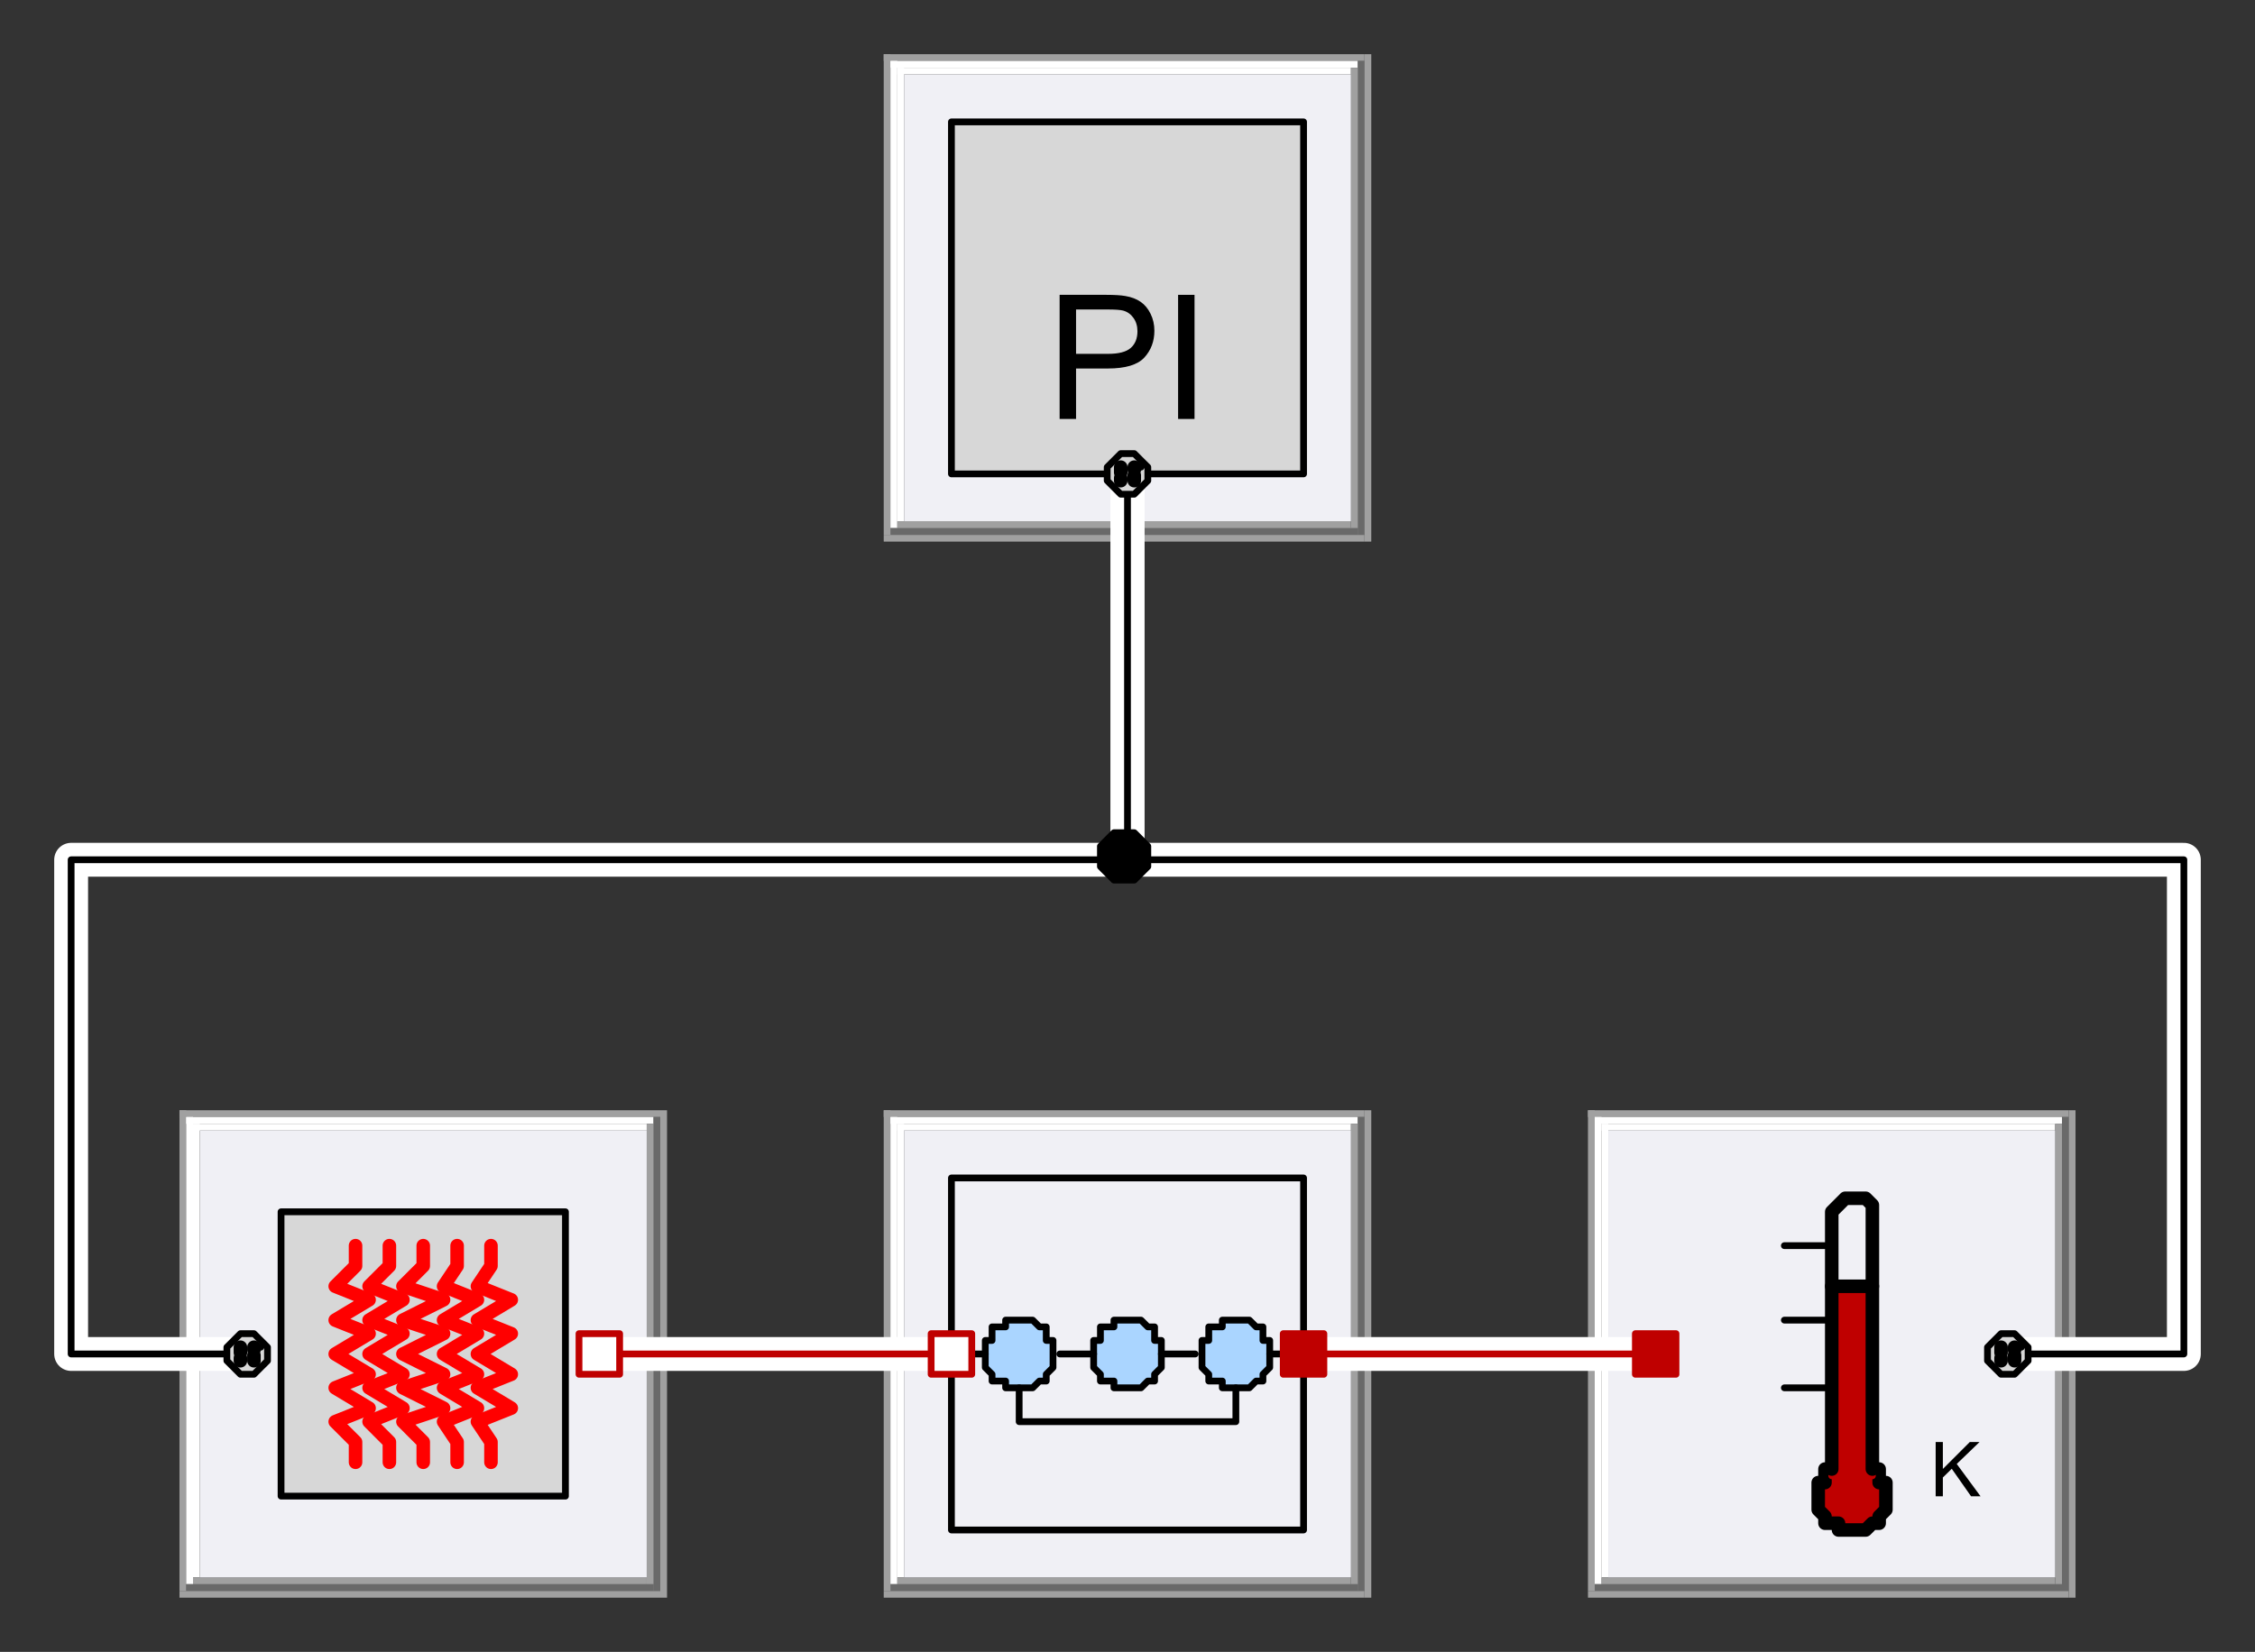 <?xml version="1.0" encoding="UTF-8"?>
<svg xmlns="http://www.w3.org/2000/svg" xmlns:xlink="http://www.w3.org/1999/xlink" width="416.055pt" height="304.86pt" viewBox="0 0 416.055 304.86" version="1.1">
<rect x="0" y="0" width="416.055" height="304.86" fill="#333333" stroke="none"/>
<defs>
<g>
<symbol overflow="visible" id="glyph0-0">
<path style="stroke:none;" d="M 4 0 L 4 -20 L 20 -20 L 20 0 Z M 4.5 -0.5 L 19.5 -0.5 L 19.5 -19.5 L 4.5 -19.5 Z M 4.5 -0.5 "/>
</symbol>
<symbol overflow="visible" id="glyph0-1">
<path style="stroke:none;" d="M 2.469 0 L 2.469 -22.906 L 11.109 -22.906 C 12.629 -22.906 13.789 -22.832 14.594 -22.688 C 15.719 -22.5 16.66 -22.141 17.422 -21.609 C 18.18 -21.086 18.789 -20.352 19.25 -19.406 C 19.719 -18.457 19.953 -17.414 19.953 -16.281 C 19.953 -14.332 19.332 -12.68 18.094 -11.328 C 16.852 -9.984 14.613 -9.312 11.375 -9.312 L 5.5 -9.312 L 5.5 0 Z M 5.5 -12.016 L 11.422 -12.016 C 13.379 -12.016 14.77 -12.379 15.594 -13.109 C 16.414 -13.836 16.828 -14.863 16.828 -16.188 C 16.828 -17.145 16.582 -17.961 16.094 -18.641 C 15.613 -19.328 14.977 -19.781 14.188 -20 C 13.676 -20.133 12.734 -20.203 11.359 -20.203 L 5.5 -20.203 Z M 5.5 -12.016 "/>
</symbol>
<symbol overflow="visible" id="glyph0-2">
<path style="stroke:none;" d="M 2.984 0 L 2.984 -22.906 L 6.016 -22.906 L 6.016 0 Z M 2.984 0 "/>
</symbol>
<symbol overflow="visible" id="glyph1-0">
<path style="stroke:none;" d="M 1.75 0 L 1.75 -8.75 L 8.75 -8.75 L 8.75 0 Z M 1.969 -0.219 L 8.531 -0.219 L 8.531 -8.531 L 1.969 -8.531 Z M 1.969 -0.219 "/>
</symbol>
<symbol overflow="visible" id="glyph1-1">
<path style="stroke:none;" d="M 1.031 0 L 1.031 -10.016 L 2.359 -10.016 L 2.359 -5.047 L 7.328 -10.016 L 9.125 -10.016 L 4.922 -5.969 L 9.312 0 L 7.562 0 L 4 -5.078 L 2.359 -3.469 L 2.359 0 Z M 1.031 0 "/>
</symbol>
</g>
</defs>
<g id="surface1">
<path style=" stroke:none;fill-rule:evenodd;fill:rgb(62.745%,62.745%,62.745%);fill-opacity:1;" d="M 163.051 204.902 L 164.301 204.902 L 164.301 293.609 L 163.051 293.609 Z M 163.051 204.902 "/>
<path style=" stroke:none;fill-rule:evenodd;fill:rgb(62.745%,62.745%,62.745%);fill-opacity:1;" d="M 163.051 204.902 L 251.758 204.902 L 251.758 206.152 L 163.051 206.152 Z M 163.051 204.902 "/>
<path style=" stroke:none;fill-rule:evenodd;fill:rgb(62.745%,62.745%,62.745%);fill-opacity:1;" d="M 163.051 293.609 L 251.758 293.609 L 251.758 294.859 L 163.051 294.859 Z M 163.051 293.609 "/>
<path style=" stroke:none;fill-rule:evenodd;fill:rgb(62.745%,62.745%,62.745%);fill-opacity:1;" d="M 251.758 204.902 L 253.004 204.902 L 253.004 294.859 L 251.758 294.859 Z M 251.758 204.902 "/>
<path style=" stroke:none;fill-rule:evenodd;fill:rgb(62.745%,62.745%,62.745%);fill-opacity:1;" d="M 164.301 206.152 L 165.547 206.152 L 165.547 292.359 L 164.301 292.359 Z M 164.301 206.152 "/>
<path style=" stroke:none;fill-rule:evenodd;fill:rgb(62.745%,62.745%,62.745%);fill-opacity:1;" d="M 164.301 206.152 L 250.508 206.152 L 250.508 207.402 L 164.301 207.402 Z M 164.301 206.152 "/>
<path style=" stroke:none;fill-rule:evenodd;fill:rgb(62.745%,62.745%,62.745%);fill-opacity:1;" d="M 164.301 292.359 L 250.508 292.359 L 250.508 293.609 L 164.301 293.609 Z M 164.301 292.359 "/>
<path style=" stroke:none;fill-rule:evenodd;fill:rgb(62.745%,62.745%,62.745%);fill-opacity:1;" d="M 250.508 206.152 L 251.758 206.152 L 251.758 293.609 L 250.508 293.609 Z M 250.508 206.152 "/>
<path style=" stroke:none;fill-rule:evenodd;fill:rgb(100%,100%,100%);fill-opacity:1;" d="M 164.301 206.152 L 165.547 206.152 L 165.547 292.359 L 164.301 292.359 Z M 164.301 206.152 "/>
<path style=" stroke:none;fill-rule:evenodd;fill:rgb(100%,100%,100%);fill-opacity:1;" d="M 164.301 206.152 L 250.508 206.152 L 250.508 207.402 L 164.301 207.402 Z M 164.301 206.152 "/>
<path style=" stroke:none;fill-rule:evenodd;fill:rgb(41.176%,41.176%,41.176%);fill-opacity:1;" d="M 164.301 292.359 L 250.508 292.359 L 250.508 293.609 L 164.301 293.609 Z M 164.301 292.359 "/>
<path style=" stroke:none;fill-rule:evenodd;fill:rgb(41.176%,41.176%,41.176%);fill-opacity:1;" d="M 250.508 206.152 L 251.758 206.152 L 251.758 293.609 L 250.508 293.609 Z M 250.508 206.152 "/>
<path style=" stroke:none;fill-rule:evenodd;fill:rgb(100%,100%,100%);fill-opacity:1;" d="M 165.547 207.402 L 166.797 207.402 L 166.797 291.113 L 165.547 291.113 Z M 165.547 207.402 "/>
<path style=" stroke:none;fill-rule:evenodd;fill:rgb(100%,100%,100%);fill-opacity:1;" d="M 165.547 207.402 L 249.258 207.402 L 249.258 208.652 L 165.547 208.652 Z M 165.547 207.402 "/>
<path style=" stroke:none;fill-rule:evenodd;fill:rgb(62.745%,62.745%,62.745%);fill-opacity:1;" d="M 165.547 291.113 L 249.258 291.113 L 249.258 292.359 L 165.547 292.359 Z M 165.547 291.113 "/>
<path style=" stroke:none;fill-rule:evenodd;fill:rgb(62.745%,62.745%,62.745%);fill-opacity:1;" d="M 249.258 207.402 L 250.508 207.402 L 250.508 292.359 L 249.258 292.359 Z M 249.258 207.402 "/>
<path style=" stroke:none;fill-rule:evenodd;fill:rgb(94.118%,94.118%,96.078%);fill-opacity:1;" d="M 166.797 208.652 L 249.258 208.652 L 249.258 291.113 L 166.797 291.113 Z M 166.797 208.652 "/>
<path style="fill:none;stroke-width:1.249;stroke-linecap:round;stroke-linejoin:round;stroke:rgb(0%,0%,0%);stroke-opacity:1;stroke-miterlimit:4;" d="M 297.353 297.354 L 362.322 297.354 L 362.322 362.323 L 297.353 362.323 L 297.353 297.354 L 362.322 297.354 " transform="matrix(1,0,0,1,-121.81,-79.956)"/>
<path style="fill-rule:evenodd;fill:rgb(66.667%,83.529%,100%);fill-opacity:1;stroke-width:1.249;stroke-linecap:round;stroke-linejoin:round;stroke:rgb(0%,0%,0%);stroke-opacity:1;stroke-miterlimit:4;" d="M 316.095 329.839 L 316.095 332.335 L 314.845 333.585 L 314.845 334.835 L 313.595 334.835 L 312.345 336.085 L 307.349 336.085 L 307.349 334.835 L 304.849 334.835 L 304.849 333.585 L 303.599 332.335 L 303.599 327.339 L 304.849 327.339 L 304.849 324.839 L 307.349 324.839 L 307.349 323.592 L 312.345 323.592 L 313.595 324.839 L 314.845 324.839 L 314.845 327.339 L 316.095 327.339 Z M 316.095 329.839 " transform="matrix(1,0,0,1,-121.81,-79.956)"/>
<path style="fill-rule:evenodd;fill:rgb(66.667%,83.529%,100%);fill-opacity:1;stroke-width:1.249;stroke-linecap:round;stroke-linejoin:round;stroke:rgb(0%,0%,0%);stroke-opacity:1;stroke-miterlimit:4;" d="M 336.084 329.839 L 336.084 332.335 L 334.834 333.585 L 334.834 334.835 L 333.587 334.835 L 332.337 336.085 L 327.337 336.085 L 327.337 334.835 L 324.841 334.835 L 324.841 333.585 L 323.591 332.335 L 323.591 327.339 L 324.841 327.339 L 324.841 324.839 L 327.337 324.839 L 327.337 323.592 L 332.337 323.592 L 333.587 324.839 L 334.834 324.839 L 334.834 327.339 L 336.084 327.339 Z M 336.084 329.839 " transform="matrix(1,0,0,1,-121.81,-79.956)"/>
<path style="fill-rule:evenodd;fill:rgb(66.667%,83.529%,100%);fill-opacity:1;stroke-width:1.249;stroke-linecap:round;stroke-linejoin:round;stroke:rgb(0%,0%,0%);stroke-opacity:1;stroke-miterlimit:4;" d="M 356.076 329.839 L 356.076 332.335 L 354.826 333.585 L 354.826 334.835 L 353.576 334.835 L 352.326 336.085 L 347.33 336.085 L 347.33 334.835 L 344.83 334.835 L 344.83 333.585 L 343.58 332.335 L 343.58 327.339 L 344.83 327.339 L 344.83 324.839 L 347.33 324.839 L 347.33 323.592 L 352.326 323.592 L 353.576 324.839 L 354.826 324.839 L 354.826 327.339 L 356.076 327.339 Z M 356.076 329.839 " transform="matrix(1,0,0,1,-121.81,-79.956)"/>
<path style="fill:none;stroke-width:1.249;stroke-linecap:round;stroke-linejoin:round;stroke:rgb(0%,0%,0%);stroke-opacity:1;stroke-miterlimit:4;" d="M 317.345 329.839 L 323.591 329.839 " transform="matrix(1,0,0,1,-121.81,-79.956)"/>
<path style="fill:none;stroke-width:1.249;stroke-linecap:round;stroke-linejoin:round;stroke:rgb(0%,0%,0%);stroke-opacity:1;stroke-miterlimit:4;" d="M 336.084 329.839 L 342.33 329.839 " transform="matrix(1,0,0,1,-121.81,-79.956)"/>
<path style="fill:none;stroke-width:1.249;stroke-linecap:round;stroke-linejoin:round;stroke:rgb(0%,0%,0%);stroke-opacity:1;stroke-miterlimit:4;" d="M 303.599 329.839 L 301.103 329.839 " transform="matrix(1,0,0,1,-121.81,-79.956)"/>
<path style="fill:none;stroke-width:1.249;stroke-linecap:round;stroke-linejoin:round;stroke:rgb(0%,0%,0%);stroke-opacity:1;stroke-miterlimit:4;" d="M 356.076 329.839 L 358.572 329.839 " transform="matrix(1,0,0,1,-121.81,-79.956)"/>
<path style="fill:none;stroke-width:1.249;stroke-linecap:round;stroke-linejoin:round;stroke:rgb(0%,0%,0%);stroke-opacity:1;stroke-miterlimit:4;" d="M 309.849 336.085 L 309.849 342.331 L 349.83 342.331 L 349.83 336.085 " transform="matrix(1,0,0,1,-121.81,-79.956)"/>
<path style=" stroke:none;fill-rule:evenodd;fill:rgb(62.745%,62.745%,62.745%);fill-opacity:1;" d="M 33.113 204.902 L 34.363 204.902 L 34.363 293.609 L 33.113 293.609 Z M 33.113 204.902 "/>
<path style=" stroke:none;fill-rule:evenodd;fill:rgb(62.745%,62.745%,62.745%);fill-opacity:1;" d="M 33.113 204.902 L 121.82 204.902 L 121.82 206.152 L 33.113 206.152 Z M 33.113 204.902 "/>
<path style=" stroke:none;fill-rule:evenodd;fill:rgb(62.745%,62.745%,62.745%);fill-opacity:1;" d="M 33.113 293.609 L 121.82 293.609 L 121.82 294.859 L 33.113 294.859 Z M 33.113 293.609 "/>
<path style=" stroke:none;fill-rule:evenodd;fill:rgb(62.745%,62.745%,62.745%);fill-opacity:1;" d="M 121.82 204.902 L 123.07 204.902 L 123.07 294.859 L 121.82 294.859 Z M 121.82 204.902 "/>
<path style=" stroke:none;fill-rule:evenodd;fill:rgb(62.745%,62.745%,62.745%);fill-opacity:1;" d="M 34.363 206.152 L 35.613 206.152 L 35.613 292.359 L 34.363 292.359 Z M 34.363 206.152 "/>
<path style=" stroke:none;fill-rule:evenodd;fill:rgb(62.745%,62.745%,62.745%);fill-opacity:1;" d="M 34.363 206.152 L 120.57 206.152 L 120.57 207.402 L 34.363 207.402 Z M 34.363 206.152 "/>
<path style=" stroke:none;fill-rule:evenodd;fill:rgb(62.745%,62.745%,62.745%);fill-opacity:1;" d="M 34.363 292.359 L 120.57 292.359 L 120.57 293.609 L 34.363 293.609 Z M 34.363 292.359 "/>
<path style=" stroke:none;fill-rule:evenodd;fill:rgb(62.745%,62.745%,62.745%);fill-opacity:1;" d="M 120.57 206.152 L 121.82 206.152 L 121.82 293.609 L 120.57 293.609 Z M 120.57 206.152 "/>
<path style=" stroke:none;fill-rule:evenodd;fill:rgb(100%,100%,100%);fill-opacity:1;" d="M 34.363 206.152 L 35.613 206.152 L 35.613 292.359 L 34.363 292.359 Z M 34.363 206.152 "/>
<path style=" stroke:none;fill-rule:evenodd;fill:rgb(100%,100%,100%);fill-opacity:1;" d="M 34.363 206.152 L 120.57 206.152 L 120.57 207.402 L 34.363 207.402 Z M 34.363 206.152 "/>
<path style=" stroke:none;fill-rule:evenodd;fill:rgb(41.176%,41.176%,41.176%);fill-opacity:1;" d="M 34.363 292.359 L 120.57 292.359 L 120.57 293.609 L 34.363 293.609 Z M 34.363 292.359 "/>
<path style=" stroke:none;fill-rule:evenodd;fill:rgb(41.176%,41.176%,41.176%);fill-opacity:1;" d="M 120.57 206.152 L 121.82 206.152 L 121.82 293.609 L 120.57 293.609 Z M 120.57 206.152 "/>
<path style=" stroke:none;fill-rule:evenodd;fill:rgb(100%,100%,100%);fill-opacity:1;" d="M 35.613 207.402 L 36.863 207.402 L 36.863 291.113 L 35.613 291.113 Z M 35.613 207.402 "/>
<path style=" stroke:none;fill-rule:evenodd;fill:rgb(100%,100%,100%);fill-opacity:1;" d="M 35.613 207.402 L 119.32 207.402 L 119.32 208.652 L 35.613 208.652 Z M 35.613 207.402 "/>
<path style=" stroke:none;fill-rule:evenodd;fill:rgb(62.745%,62.745%,62.745%);fill-opacity:1;" d="M 35.613 291.113 L 119.32 291.113 L 119.32 292.359 L 35.613 292.359 Z M 35.613 291.113 "/>
<path style=" stroke:none;fill-rule:evenodd;fill:rgb(62.745%,62.745%,62.745%);fill-opacity:1;" d="M 119.32 207.402 L 120.57 207.402 L 120.57 292.359 L 119.32 292.359 Z M 119.32 207.402 "/>
<path style=" stroke:none;fill-rule:evenodd;fill:rgb(94.118%,94.118%,96.078%);fill-opacity:1;" d="M 36.863 208.652 L 119.32 208.652 L 119.32 291.113 L 36.863 291.113 Z M 36.863 208.652 "/>
<path style="fill-rule:evenodd;fill:rgb(84.314%,84.314%,84.314%);fill-opacity:1;stroke-width:1.249;stroke-linecap:round;stroke-linejoin:round;stroke:rgb(0%,0%,0%);stroke-opacity:1;stroke-miterlimit:4;" d="M 173.666 303.6 L 226.138 303.6 L 226.138 356.073 L 173.666 356.073 Z M 173.666 303.6 " transform="matrix(1,0,0,1,-121.81,-79.956)"/>
<path style="fill:none;stroke-width:2.499;stroke-linecap:round;stroke-linejoin:round;stroke:rgb(100%,0%,0%);stroke-opacity:1;stroke-miterlimit:4;" d="M 187.408 309.846 L 187.408 313.596 L 183.658 317.342 L 189.908 319.842 L 183.658 323.592 L 189.908 326.089 L 183.658 329.839 L 189.908 333.585 L 183.658 336.085 L 189.908 339.835 L 183.658 342.331 L 187.408 346.081 L 187.408 349.827 " transform="matrix(1,0,0,1,-121.81,-79.956)"/>
<path style="fill:none;stroke-width:2.499;stroke-linecap:round;stroke-linejoin:round;stroke:rgb(100%,0%,0%);stroke-opacity:1;stroke-miterlimit:4;" d="M 193.654 309.846 L 193.654 313.596 L 189.908 317.342 L 196.154 319.842 L 189.908 323.592 L 196.154 326.089 L 189.908 329.839 L 196.154 333.585 L 189.908 336.085 L 196.154 339.835 L 189.908 342.331 L 193.654 346.081 L 193.654 349.827 " transform="matrix(1,0,0,1,-121.81,-79.956)"/>
<path style="fill:none;stroke-width:2.499;stroke-linecap:round;stroke-linejoin:round;stroke:rgb(100%,0%,0%);stroke-opacity:1;stroke-miterlimit:4;" d="M 199.9 309.846 L 199.9 313.596 L 196.154 317.342 L 203.65 319.842 L 196.154 323.592 L 203.65 326.089 L 196.154 329.839 L 203.65 333.585 L 196.154 336.085 L 203.65 339.835 L 196.154 342.331 L 199.9 346.081 L 199.9 349.827 " transform="matrix(1,0,0,1,-121.81,-79.956)"/>
<path style="fill:none;stroke-width:2.499;stroke-linecap:round;stroke-linejoin:round;stroke:rgb(100%,0%,0%);stroke-opacity:1;stroke-miterlimit:4;" d="M 206.15 309.846 L 206.15 313.596 L 203.65 317.342 L 209.896 319.842 L 203.65 323.592 L 209.896 326.089 L 203.65 329.839 L 209.896 333.585 L 203.65 336.085 L 209.896 339.835 L 203.65 342.331 L 206.15 346.081 L 206.15 349.827 " transform="matrix(1,0,0,1,-121.81,-79.956)"/>
<path style="fill:none;stroke-width:2.499;stroke-linecap:round;stroke-linejoin:round;stroke:rgb(100%,0%,0%);stroke-opacity:1;stroke-miterlimit:4;" d="M 212.396 309.846 L 212.396 313.596 L 209.896 317.342 L 216.142 319.842 L 209.896 323.592 L 216.142 326.089 L 209.896 329.839 L 216.142 333.585 L 209.896 336.085 L 216.142 339.835 L 209.896 342.331 L 212.396 346.081 L 212.396 349.827 " transform="matrix(1,0,0,1,-121.81,-79.956)"/>
<path style=" stroke:none;fill-rule:evenodd;fill:rgb(62.745%,62.745%,62.745%);fill-opacity:1;" d="M 163.051 10 L 164.301 10 L 164.301 98.707 L 163.051 98.707 Z M 163.051 10 "/>
<path style=" stroke:none;fill-rule:evenodd;fill:rgb(62.745%,62.745%,62.745%);fill-opacity:1;" d="M 163.051 10 L 251.758 10 L 251.758 11.25 L 163.051 11.25 Z M 163.051 10 "/>
<path style=" stroke:none;fill-rule:evenodd;fill:rgb(62.745%,62.745%,62.745%);fill-opacity:1;" d="M 163.051 98.707 L 251.758 98.707 L 251.758 99.957 L 163.051 99.957 Z M 163.051 98.707 "/>
<path style=" stroke:none;fill-rule:evenodd;fill:rgb(62.745%,62.745%,62.745%);fill-opacity:1;" d="M 251.758 10 L 253.004 10 L 253.004 99.957 L 251.758 99.957 Z M 251.758 10 "/>
<path style=" stroke:none;fill-rule:evenodd;fill:rgb(62.745%,62.745%,62.745%);fill-opacity:1;" d="M 164.301 11.25 L 165.547 11.25 L 165.547 97.457 L 164.301 97.457 Z M 164.301 11.25 "/>
<path style=" stroke:none;fill-rule:evenodd;fill:rgb(62.745%,62.745%,62.745%);fill-opacity:1;" d="M 164.301 11.25 L 250.508 11.25 L 250.508 12.5 L 164.301 12.5 Z M 164.301 11.25 "/>
<path style=" stroke:none;fill-rule:evenodd;fill:rgb(62.745%,62.745%,62.745%);fill-opacity:1;" d="M 164.301 97.457 L 250.508 97.457 L 250.508 98.707 L 164.301 98.707 Z M 164.301 97.457 "/>
<path style=" stroke:none;fill-rule:evenodd;fill:rgb(62.745%,62.745%,62.745%);fill-opacity:1;" d="M 250.508 11.25 L 251.758 11.25 L 251.758 98.707 L 250.508 98.707 Z M 250.508 11.25 "/>
<path style=" stroke:none;fill-rule:evenodd;fill:rgb(100%,100%,100%);fill-opacity:1;" d="M 164.301 11.25 L 165.547 11.25 L 165.547 97.457 L 164.301 97.457 Z M 164.301 11.25 "/>
<path style=" stroke:none;fill-rule:evenodd;fill:rgb(100%,100%,100%);fill-opacity:1;" d="M 164.301 11.25 L 250.508 11.25 L 250.508 12.5 L 164.301 12.5 Z M 164.301 11.25 "/>
<path style=" stroke:none;fill-rule:evenodd;fill:rgb(41.176%,41.176%,41.176%);fill-opacity:1;" d="M 164.301 97.457 L 250.508 97.457 L 250.508 98.707 L 164.301 98.707 Z M 164.301 97.457 "/>
<path style=" stroke:none;fill-rule:evenodd;fill:rgb(41.176%,41.176%,41.176%);fill-opacity:1;" d="M 250.508 11.25 L 251.758 11.25 L 251.758 98.707 L 250.508 98.707 Z M 250.508 11.25 "/>
<path style=" stroke:none;fill-rule:evenodd;fill:rgb(100%,100%,100%);fill-opacity:1;" d="M 165.547 12.5 L 166.797 12.5 L 166.797 96.207 L 165.547 96.207 Z M 165.547 12.5 "/>
<path style=" stroke:none;fill-rule:evenodd;fill:rgb(100%,100%,100%);fill-opacity:1;" d="M 165.547 12.5 L 249.258 12.5 L 249.258 13.75 L 165.547 13.75 Z M 165.547 12.5 "/>
<path style=" stroke:none;fill-rule:evenodd;fill:rgb(62.745%,62.745%,62.745%);fill-opacity:1;" d="M 165.547 96.207 L 249.258 96.207 L 249.258 97.457 L 165.547 97.457 Z M 165.547 96.207 "/>
<path style=" stroke:none;fill-rule:evenodd;fill:rgb(62.745%,62.745%,62.745%);fill-opacity:1;" d="M 249.258 12.5 L 250.508 12.5 L 250.508 97.457 L 249.258 97.457 Z M 249.258 12.5 "/>
<path style=" stroke:none;fill-rule:evenodd;fill:rgb(94.118%,94.118%,96.078%);fill-opacity:1;" d="M 166.797 13.75 L 249.258 13.75 L 249.258 96.207 L 166.797 96.207 Z M 166.797 13.75 "/>
<path style="fill-rule:evenodd;fill:rgb(84.314%,84.314%,84.314%);fill-opacity:1;stroke-width:1.249;stroke-linecap:round;stroke-linejoin:round;stroke:rgb(0%,0%,0%);stroke-opacity:1;stroke-miterlimit:4;" d="M 297.353 102.448 L 362.322 102.448 L 362.322 167.417 L 297.353 167.417 Z M 297.353 102.448 " transform="matrix(1,0,0,1,-121.81,-79.956)"/>
<g style="fill:rgb(0%,0%,0%);fill-opacity:1;">
  <use xlink:href="#glyph0-1" x="193.035" y="77.32"/>
  <use xlink:href="#glyph0-2" x="214.379" y="77.32"/>
</g>
<path style=" stroke:none;fill-rule:evenodd;fill:rgb(62.745%,62.745%,62.745%);fill-opacity:1;" d="M 292.984 204.902 L 294.234 204.902 L 294.234 293.609 L 292.984 293.609 Z M 292.984 204.902 "/>
<path style=" stroke:none;fill-rule:evenodd;fill:rgb(62.745%,62.745%,62.745%);fill-opacity:1;" d="M 292.984 204.902 L 381.691 204.902 L 381.691 206.152 L 292.984 206.152 Z M 292.984 204.902 "/>
<path style=" stroke:none;fill-rule:evenodd;fill:rgb(62.745%,62.745%,62.745%);fill-opacity:1;" d="M 292.984 293.609 L 381.691 293.609 L 381.691 294.859 L 292.984 294.859 Z M 292.984 293.609 "/>
<path style=" stroke:none;fill-rule:evenodd;fill:rgb(62.745%,62.745%,62.745%);fill-opacity:1;" d="M 381.691 204.902 L 382.941 204.902 L 382.941 294.859 L 381.691 294.859 Z M 381.691 204.902 "/>
<path style=" stroke:none;fill-rule:evenodd;fill:rgb(62.745%,62.745%,62.745%);fill-opacity:1;" d="M 294.234 206.152 L 295.484 206.152 L 295.484 292.359 L 294.234 292.359 Z M 294.234 206.152 "/>
<path style=" stroke:none;fill-rule:evenodd;fill:rgb(62.745%,62.745%,62.745%);fill-opacity:1;" d="M 294.234 206.152 L 380.441 206.152 L 380.441 207.402 L 294.234 207.402 Z M 294.234 206.152 "/>
<path style=" stroke:none;fill-rule:evenodd;fill:rgb(62.745%,62.745%,62.745%);fill-opacity:1;" d="M 294.234 292.359 L 380.441 292.359 L 380.441 293.609 L 294.234 293.609 Z M 294.234 292.359 "/>
<path style=" stroke:none;fill-rule:evenodd;fill:rgb(62.745%,62.745%,62.745%);fill-opacity:1;" d="M 380.441 206.152 L 381.691 206.152 L 381.691 293.609 L 380.441 293.609 Z M 380.441 206.152 "/>
<path style=" stroke:none;fill-rule:evenodd;fill:rgb(100%,100%,100%);fill-opacity:1;" d="M 294.234 206.152 L 295.484 206.152 L 295.484 292.359 L 294.234 292.359 Z M 294.234 206.152 "/>
<path style=" stroke:none;fill-rule:evenodd;fill:rgb(100%,100%,100%);fill-opacity:1;" d="M 294.234 206.152 L 380.441 206.152 L 380.441 207.402 L 294.234 207.402 Z M 294.234 206.152 "/>
<path style=" stroke:none;fill-rule:evenodd;fill:rgb(41.176%,41.176%,41.176%);fill-opacity:1;" d="M 294.234 292.359 L 380.441 292.359 L 380.441 293.609 L 294.234 293.609 Z M 294.234 292.359 "/>
<path style=" stroke:none;fill-rule:evenodd;fill:rgb(41.176%,41.176%,41.176%);fill-opacity:1;" d="M 380.441 206.152 L 381.691 206.152 L 381.691 293.609 L 380.441 293.609 Z M 380.441 206.152 "/>
<path style=" stroke:none;fill-rule:evenodd;fill:rgb(100%,100%,100%);fill-opacity:1;" d="M 295.484 207.402 L 296.734 207.402 L 296.734 291.113 L 295.484 291.113 Z M 295.484 207.402 "/>
<path style=" stroke:none;fill-rule:evenodd;fill:rgb(100%,100%,100%);fill-opacity:1;" d="M 295.484 207.402 L 379.191 207.402 L 379.191 208.652 L 295.484 208.652 Z M 295.484 207.402 "/>
<path style=" stroke:none;fill-rule:evenodd;fill:rgb(62.745%,62.745%,62.745%);fill-opacity:1;" d="M 295.484 291.113 L 379.191 291.113 L 379.191 292.359 L 295.484 292.359 Z M 295.484 291.113 "/>
<path style=" stroke:none;fill-rule:evenodd;fill:rgb(62.745%,62.745%,62.745%);fill-opacity:1;" d="M 379.191 207.402 L 380.441 207.402 L 380.441 292.359 L 379.191 292.359 Z M 379.191 207.402 "/>
<path style=" stroke:none;fill-rule:evenodd;fill:rgb(94.118%,94.118%,96.078%);fill-opacity:1;" d="M 296.734 208.652 L 379.191 208.652 L 379.191 291.113 L 296.734 291.113 Z M 296.734 208.652 "/>
<path style="fill-rule:evenodd;fill:rgb(74.902%,0%,0%);fill-opacity:1;stroke-width:2.499;stroke-linecap:round;stroke-linejoin:round;stroke:rgb(0%,0%,0%);stroke-opacity:1;stroke-miterlimit:4;" d="M 469.767 356.073 L 469.767 358.573 L 468.521 359.823 L 468.521 361.073 L 467.271 361.073 L 466.021 362.323 L 461.025 362.323 L 461.025 361.073 L 458.525 361.073 L 458.525 359.823 L 457.275 358.573 L 457.275 353.577 L 458.525 353.577 L 458.525 351.077 L 461.025 351.077 L 461.025 349.827 L 466.021 349.827 L 467.271 351.077 L 468.521 351.077 L 468.521 353.577 L 469.767 353.577 Z M 469.767 356.073 " transform="matrix(1,0,0,1,-121.81,-79.956)"/>
<path style="fill-rule:evenodd;fill:rgb(74.902%,0%,0%);fill-opacity:1;stroke-width:1.249;stroke-linecap:round;stroke-linejoin:round;stroke:rgb(74.902%,0%,0%);stroke-opacity:1;stroke-miterlimit:4;" d="M 459.775 317.342 L 459.775 352.327 L 467.271 352.327 L 467.271 317.342 Z M 459.775 317.342 " transform="matrix(1,0,0,1,-121.81,-79.956)"/>
<path style="fill:none;stroke-width:2.499;stroke-linecap:round;stroke-linejoin:round;stroke:rgb(0%,0%,0%);stroke-opacity:1;stroke-miterlimit:4;" d="M 459.775 317.342 L 459.775 303.6 L 461.025 302.35 L 462.271 301.1 L 466.021 301.1 L 467.271 302.35 L 467.271 317.342 L 459.775 317.342 L 459.775 303.6 " transform="matrix(1,0,0,1,-121.81,-79.956)"/>
<path style="fill:none;stroke-width:2.499;stroke-linecap:round;stroke-linejoin:round;stroke:rgb(0%,0%,0%);stroke-opacity:1;stroke-miterlimit:4;" d="M 459.775 317.342 L 459.775 351.077 " transform="matrix(1,0,0,1,-121.81,-79.956)"/>
<path style="fill:none;stroke-width:2.499;stroke-linecap:round;stroke-linejoin:round;stroke:rgb(0%,0%,0%);stroke-opacity:1;stroke-miterlimit:4;" d="M 467.271 317.342 L 467.271 351.077 " transform="matrix(1,0,0,1,-121.81,-79.956)"/>
<path style="fill:none;stroke-width:1.249;stroke-linecap:round;stroke-linejoin:round;stroke:rgb(0%,0%,0%);stroke-opacity:1;stroke-miterlimit:4;" d="M 451.029 336.085 L 459.775 336.085 " transform="matrix(1,0,0,1,-121.81,-79.956)"/>
<path style="fill:none;stroke-width:1.249;stroke-linecap:round;stroke-linejoin:round;stroke:rgb(0%,0%,0%);stroke-opacity:1;stroke-miterlimit:4;" d="M 451.029 323.592 L 459.775 323.592 " transform="matrix(1,0,0,1,-121.81,-79.956)"/>
<path style="fill:none;stroke-width:1.249;stroke-linecap:round;stroke-linejoin:round;stroke:rgb(0%,0%,0%);stroke-opacity:1;stroke-miterlimit:4;" d="M 451.029 309.846 L 459.775 309.846 " transform="matrix(1,0,0,1,-121.81,-79.956)"/>
<g style="fill:rgb(0%,0%,0%);fill-opacity:1;">
  <use xlink:href="#glyph1-1" x="356.105" y="276.148"/>
</g>
<path style="fill:none;stroke-width:6.247;stroke-linecap:round;stroke-linejoin:round;stroke:rgb(100%,100%,100%);stroke-opacity:1;stroke-miterlimit:4;" d="M 232.384 329.839 L 297.353 329.839 " transform="matrix(1,0,0,1,-121.81,-79.956)"/>
<path style="fill:none;stroke-width:1.249;stroke-linecap:round;stroke-linejoin:round;stroke:rgb(74.902%,0%,0%);stroke-opacity:1;stroke-miterlimit:4;" d="M 232.384 329.839 L 297.353 329.839 " transform="matrix(1,0,0,1,-121.81,-79.956)"/>
<path style="fill:none;stroke-width:6.247;stroke-linecap:round;stroke-linejoin:round;stroke:rgb(100%,100%,100%);stroke-opacity:1;stroke-miterlimit:4;" d="M 329.837 167.417 L 329.837 238.631 L 134.935 238.631 L 134.935 329.839 L 167.419 329.839 " transform="matrix(1,0,0,1,-121.81,-79.956)"/>
<path style="fill:none;stroke-width:1.249;stroke-linecap:round;stroke-linejoin:round;stroke:rgb(0%,0%,0%);stroke-opacity:1;stroke-miterlimit:4;" d="M 329.837 167.417 L 329.837 238.631 L 134.935 238.631 L 134.935 329.839 L 167.419 329.839 " transform="matrix(1,0,0,1,-121.81,-79.956)"/>
<path style="fill:none;stroke-width:6.247;stroke-linecap:round;stroke-linejoin:round;stroke:rgb(100%,100%,100%);stroke-opacity:1;stroke-miterlimit:4;" d="M 427.291 329.839 L 362.322 329.839 " transform="matrix(1,0,0,1,-121.81,-79.956)"/>
<path style="fill:none;stroke-width:1.249;stroke-linecap:round;stroke-linejoin:round;stroke:rgb(74.902%,0%,0%);stroke-opacity:1;stroke-miterlimit:4;" d="M 427.291 329.839 L 362.322 329.839 " transform="matrix(1,0,0,1,-121.81,-79.956)"/>
<path style="fill:none;stroke-width:6.247;stroke-linecap:round;stroke-linejoin:round;stroke:rgb(100%,100%,100%);stroke-opacity:1;stroke-miterlimit:4;" d="M 492.259 329.839 L 524.74 329.839 L 524.74 238.631 L 329.837 238.631 L 329.837 167.417 " transform="matrix(1,0,0,1,-121.81,-79.956)"/>
<path style="fill:none;stroke-width:1.249;stroke-linecap:round;stroke-linejoin:round;stroke:rgb(0%,0%,0%);stroke-opacity:1;stroke-miterlimit:4;" d="M 492.259 329.839 L 524.74 329.839 L 524.74 238.631 L 329.837 238.631 L 329.837 167.417 " transform="matrix(1,0,0,1,-121.81,-79.956)"/>
<path style="fill-rule:evenodd;fill:rgb(0%,0%,0%);fill-opacity:1;stroke-width:1.249;stroke-linecap:round;stroke-linejoin:round;stroke:rgb(0%,0%,0%);stroke-opacity:1;stroke-miterlimit:4;" d="M 333.587 238.631 L 333.587 239.881 L 331.087 242.381 L 327.337 242.381 L 326.091 241.131 L 324.841 239.881 L 324.841 236.135 L 326.091 234.885 L 327.337 233.635 L 331.087 233.635 L 333.587 236.135 Z M 333.587 238.631 " transform="matrix(1,0,0,1,-121.81,-79.956)"/>
<path style="fill-rule:evenodd;fill:rgb(74.902%,0%,0%);fill-opacity:1;stroke-width:1.249;stroke-linecap:round;stroke-linejoin:round;stroke:rgb(74.902%,0%,0%);stroke-opacity:1;stroke-miterlimit:4;" d="M 358.572 326.089 L 358.572 333.585 L 366.068 333.585 L 366.068 326.089 Z M 358.572 326.089 " transform="matrix(1,0,0,1,-121.81,-79.956)"/>
<path style="fill-rule:evenodd;fill:rgb(100%,100%,100%);fill-opacity:1;stroke-width:1.249;stroke-linecap:round;stroke-linejoin:round;stroke:rgb(74.902%,0%,0%);stroke-opacity:1;stroke-miterlimit:4;" d="M 293.607 326.089 L 293.607 333.585 L 301.103 333.585 L 301.103 326.089 Z M 293.607 326.089 " transform="matrix(1,0,0,1,-121.81,-79.956)"/>
<path style="fill-rule:evenodd;fill:rgb(100%,100%,100%);fill-opacity:1;stroke-width:1.249;stroke-linecap:round;stroke-linejoin:round;stroke:rgb(74.902%,0%,0%);stroke-opacity:1;stroke-miterlimit:4;" d="M 228.638 326.089 L 228.638 333.585 L 236.134 333.585 L 236.134 326.089 Z M 228.638 326.089 " transform="matrix(1,0,0,1,-121.81,-79.956)"/>
<path style="fill-rule:evenodd;fill:rgb(84.314%,84.314%,84.314%);fill-opacity:1;stroke-width:1.249;stroke-linecap:round;stroke-linejoin:round;stroke:rgb(0%,0%,0%);stroke-opacity:1;stroke-miterlimit:4;" d="M 171.166 329.839 L 171.166 331.089 L 169.916 332.335 L 168.666 333.585 L 166.169 333.585 L 164.919 332.335 L 163.669 331.089 L 163.669 328.589 L 166.169 326.089 L 168.666 326.089 L 171.166 328.589 Z M 171.166 329.839 " transform="matrix(1,0,0,1,-121.81,-79.956)"/>
<path style="fill:none;stroke-width:2.499;stroke-linecap:round;stroke-linejoin:round;stroke:rgb(0%,0%,0%);stroke-opacity:1;stroke-dasharray:1,1;stroke-miterlimit:4;" d="M 168.666 331.089 L 168.666 328.589 " transform="matrix(1,0,0,1,-121.81,-79.956)"/>
<path style="fill:none;stroke-width:2.499;stroke-linecap:round;stroke-linejoin:round;stroke:rgb(0%,0%,0%);stroke-opacity:1;stroke-dasharray:1,1;stroke-miterlimit:4;" d="M 166.169 328.589 L 166.169 331.089 " transform="matrix(1,0,0,1,-121.81,-79.956)"/>
<path style="fill:none;stroke-width:1.249;stroke-linecap:round;stroke-linejoin:round;stroke:rgb(0%,0%,0%);stroke-opacity:1;stroke-miterlimit:4;" d="M 166.169 331.089 Z M 166.169 331.089 " transform="matrix(1,0,0,1,-121.81,-79.956)"/>
<path style="fill:none;stroke-width:1.249;stroke-linecap:round;stroke-linejoin:round;stroke:rgb(0%,0%,0%);stroke-opacity:1;stroke-miterlimit:4;" d="M 168.666 328.589 L 169.916 328.589 Z M 168.666 328.589 " transform="matrix(1,0,0,1,-121.81,-79.956)"/>
<path style="fill-rule:evenodd;fill:rgb(84.314%,84.314%,84.314%);fill-opacity:1;stroke-width:1.249;stroke-linecap:round;stroke-linejoin:round;stroke:rgb(0%,0%,0%);stroke-opacity:1;stroke-miterlimit:4;" d="M 333.587 167.417 L 333.587 168.667 L 331.087 171.167 L 328.587 171.167 L 327.337 169.917 L 326.091 168.667 L 326.091 166.167 L 328.587 163.671 L 331.087 163.671 L 332.337 164.921 L 333.587 166.167 Z M 333.587 167.417 " transform="matrix(1,0,0,1,-121.81,-79.956)"/>
<path style="fill:none;stroke-width:2.499;stroke-linecap:round;stroke-linejoin:round;stroke:rgb(0%,0%,0%);stroke-opacity:1;stroke-dasharray:1,1;stroke-miterlimit:4;" d="M 331.087 168.667 L 331.087 166.167 " transform="matrix(1,0,0,1,-121.81,-79.956)"/>
<path style="fill:none;stroke-width:2.499;stroke-linecap:round;stroke-linejoin:round;stroke:rgb(0%,0%,0%);stroke-opacity:1;stroke-dasharray:1,1;stroke-miterlimit:4;" d="M 328.587 166.167 L 328.587 168.667 " transform="matrix(1,0,0,1,-121.81,-79.956)"/>
<path style="fill:none;stroke-width:1.249;stroke-linecap:round;stroke-linejoin:round;stroke:rgb(0%,0%,0%);stroke-opacity:1;stroke-miterlimit:4;" d="M 328.587 168.667 Z M 328.587 168.667 " transform="matrix(1,0,0,1,-121.81,-79.956)"/>
<path style="fill:none;stroke-width:1.249;stroke-linecap:round;stroke-linejoin:round;stroke:rgb(0%,0%,0%);stroke-opacity:1;stroke-miterlimit:4;" d="M 331.087 166.167 L 332.337 166.167 Z M 331.087 166.167 " transform="matrix(1,0,0,1,-121.81,-79.956)"/>
<path style="fill-rule:evenodd;fill:rgb(74.902%,0%,0%);fill-opacity:1;stroke-width:1.249;stroke-linecap:round;stroke-linejoin:round;stroke:rgb(74.902%,0%,0%);stroke-opacity:1;stroke-miterlimit:4;" d="M 423.541 326.089 L 423.541 333.585 L 431.037 333.585 L 431.037 326.089 Z M 423.541 326.089 " transform="matrix(1,0,0,1,-121.81,-79.956)"/>
<path style="fill-rule:evenodd;fill:rgb(84.314%,84.314%,84.314%);fill-opacity:1;stroke-width:1.249;stroke-linecap:round;stroke-linejoin:round;stroke:rgb(0%,0%,0%);stroke-opacity:1;stroke-miterlimit:4;" d="M 496.005 329.839 L 496.005 331.089 L 494.755 332.335 L 493.505 333.585 L 491.009 333.585 L 489.759 332.335 L 488.509 331.089 L 488.509 328.589 L 491.009 326.089 L 493.505 326.089 L 496.005 328.589 Z M 496.005 329.839 " transform="matrix(1,0,0,1,-121.81,-79.956)"/>
<path style="fill:none;stroke-width:2.499;stroke-linecap:round;stroke-linejoin:round;stroke:rgb(0%,0%,0%);stroke-opacity:1;stroke-dasharray:1,1;stroke-miterlimit:4;" d="M 493.505 331.089 L 493.505 328.589 " transform="matrix(1,0,0,1,-121.81,-79.956)"/>
<path style="fill:none;stroke-width:2.499;stroke-linecap:round;stroke-linejoin:round;stroke:rgb(0%,0%,0%);stroke-opacity:1;stroke-dasharray:1,1;stroke-miterlimit:4;" d="M 491.009 328.589 L 491.009 331.089 " transform="matrix(1,0,0,1,-121.81,-79.956)"/>
<path style="fill:none;stroke-width:1.249;stroke-linecap:round;stroke-linejoin:round;stroke:rgb(0%,0%,0%);stroke-opacity:1;stroke-miterlimit:4;" d="M 491.009 331.089 Z M 491.009 331.089 " transform="matrix(1,0,0,1,-121.81,-79.956)"/>
<path style="fill:none;stroke-width:1.249;stroke-linecap:round;stroke-linejoin:round;stroke:rgb(0%,0%,0%);stroke-opacity:1;stroke-miterlimit:4;" d="M 493.505 328.589 L 494.755 328.589 Z M 493.505 328.589 " transform="matrix(1,0,0,1,-121.81,-79.956)"/>
</g>
</svg>
